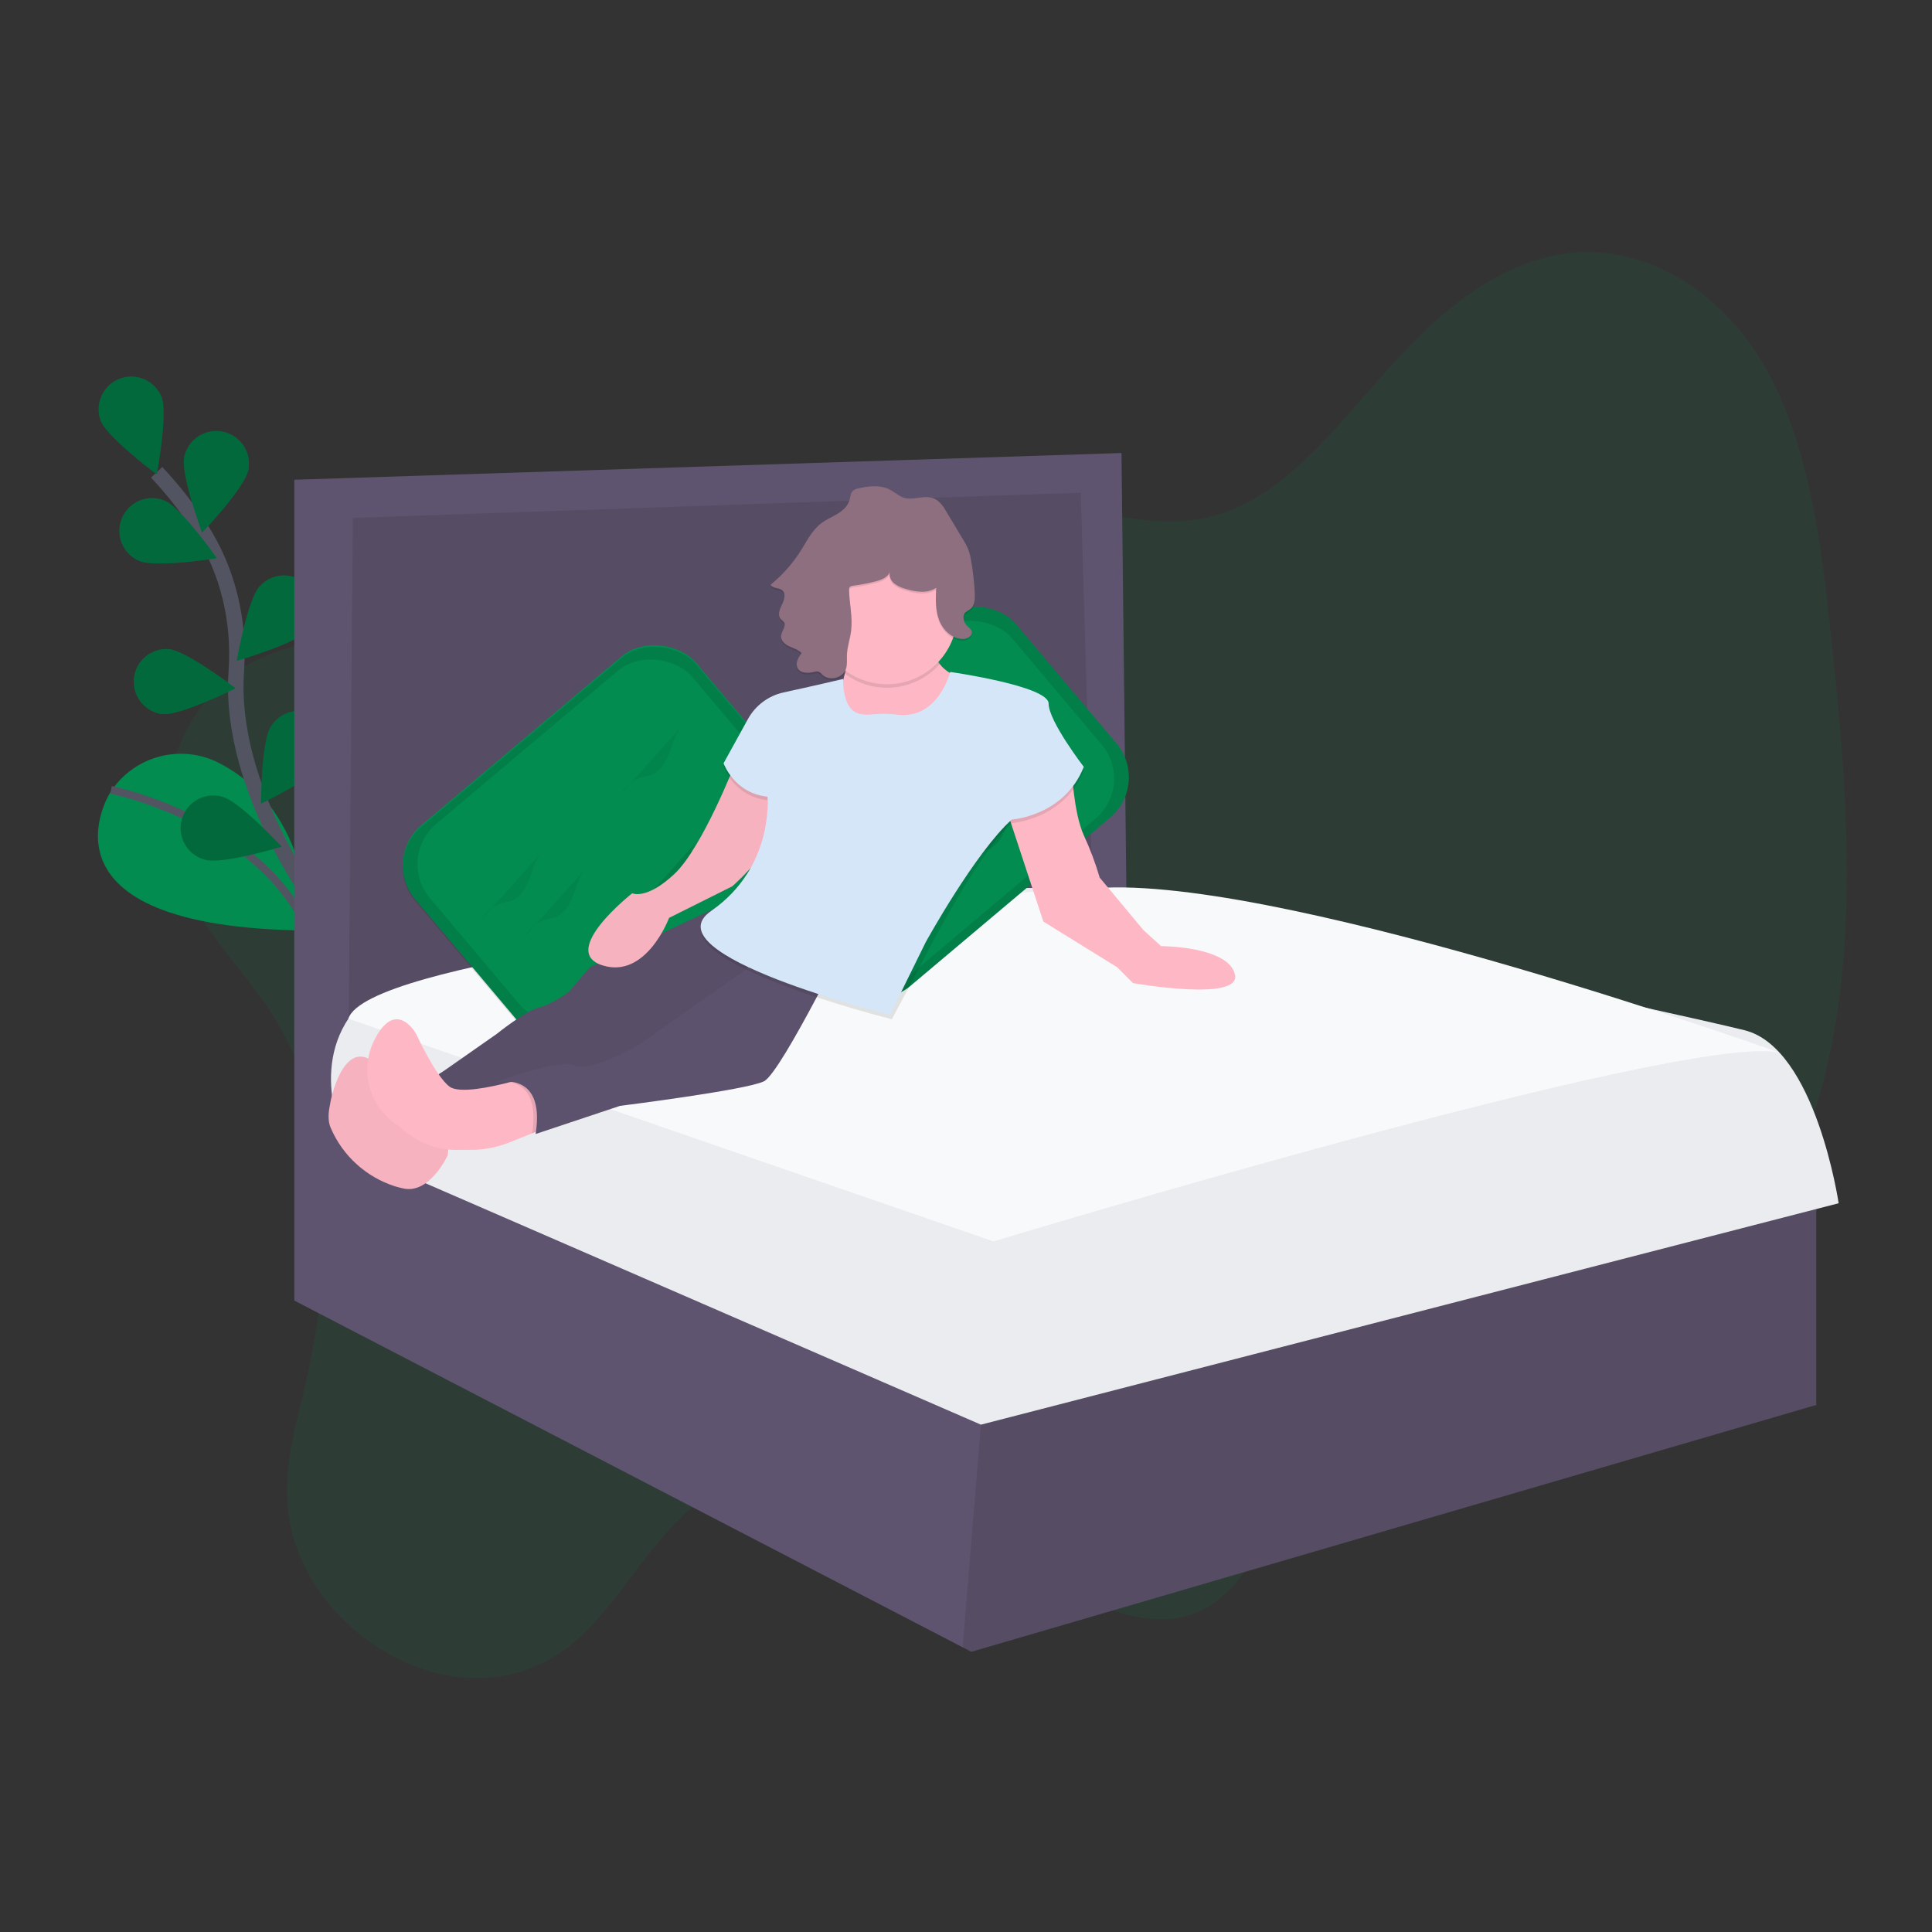 <?xml version="1.0" encoding="UTF-8"?>
<svg id="Layer_1" data-name="Layer 1" xmlns="http://www.w3.org/2000/svg" width="250" height="250" viewBox="0 0 250 250">
  <rect x="0" y="0" width="250" height="250" fill="#333333" stroke="none"/>
  <defs>
    <style>
      .cls-1 {
        opacity: .03;
      }

      .cls-1, .cls-2, .cls-3, .cls-4, .cls-5, .cls-6, .cls-7, .cls-8, .cls-9, .cls-10, .cls-11, .cls-12, .cls-13 {
        stroke-width: 0px;
      }

      .cls-1, .cls-2, .cls-6, .cls-8 {
        fill: #000;
      }

      .cls-1, .cls-2, .cls-6, .cls-8, .cls-11 {
        isolation: isolate;
      }

      .cls-2 {
        opacity: .25;
      }

      .cls-14 {
        stroke-width: 2px;
      }

      .cls-14, .cls-15 {
        fill: none;
        stroke: #535461;
        stroke-miterlimit: 10;
      }

      .cls-3 {
        fill: #ebecf0;
      }

      .cls-4 {
        fill: #d6e6f9;
      }

      .cls-5 {
        fill: #8e6f80;
      }

      .cls-6, .cls-11 {
        opacity: .1;
      }

      .cls-7 {
        fill: #5f546f;
      }

      .cls-8 {
        opacity: .05;
      }

      .cls-9, .cls-11 {
        fill: #028c50;
      }

      .cls-10 {
        fill: #f8f9fa;
      }

      .cls-12 {
        fill: #5d526d;
      }

      .cls-13 {
        fill: #feb7c5;
      }
    </style>
  </defs>
  <path class="cls-11" d="M35.99,132.52c8.34,14.26,6.77,33.4,3.1,48.43-1.23,5.03-2.64,10.34-1.59,16.03,1.28,6.96,5.95,12.51,10.69,15.72,8.62,5.86,18.48,5.93,25.65.17,6.2-4.97,10.28-13.8,16.6-18.5,10.59-7.88,25.09-2.62,37.7,5.24,8.92,5.56,18.73,12.57,26.98,8.92,5.8-2.57,9.42-10.12,11.11-18.38.82-3.99,1.31-8.36,3.18-11.37,1.11-1.79,2.64-2.97,4.22-3.93,14.46-8.76,34.02-.71,47.98-10.69,9.42-6.73,14.78-20.96,16.55-36.26,1.77-15.3.33-31.75-1.48-47.96-1.28-11.52-3.02-23.86-8.81-33.33-6.12-10.02-15.77-14.66-24.16-13.93-8.39.73-15.68,6.12-21.96,12.75-7.85,8.28-14.93,18.93-25.09,21.43-6.92,1.7-14.47-.62-21.83-2.01-12.28-2.32-24.39-2.01-36.42-1.52-11.51.47-23.09,1.12-33.82,5.1-7.59,2.82-13.42,8.91-20.5,12.79-4.62,2.53-9.83,2.75-14.13,6.17-5.3,4.21-9.89,12.11-7.77,22.27,2.02,9.66,9.38,15.28,13.82,22.85Z"/>
  <path class="cls-9" d="M14.29,102.5s-11.27,17.6,25.68,17.91c0,0,.54-15.32-11.53-21.63-4.86-2.55-10.86-1.07-13.97,3.46l-.17.26Z"/>
  <path class="cls-15" d="M14.37,102.21s18.92,3.73,25.59,18.21"/>
  <path class="cls-14" d="M41.62,118.04s-12.15-15.7-11.04-31.18c.45-6.5-1.07-12.99-4.6-18.46-1.68-2.59-3.59-5.03-5.71-7.28"/>
  <path class="cls-9" d="M20.91,51.36c.85,2.17-.63,10.02-.63,10.02,0,0-6.4-4.77-7.25-6.94-.82-2.19.3-4.62,2.48-5.44,2.14-.8,4.53.25,5.39,2.36Z"/>
  <path class="cls-9" d="M32.12,60.86c-.47,2.29-5.97,8.07-5.97,8.07,0,0-2.78-7.48-2.31-9.78.47-2.29,2.71-3.76,5-3.29,2.29.47,3.76,2.71,3.29,5Z"/>
  <path class="cls-9" d="M39.85,81.56c-1.56,1.74-9.22,3.95-9.22,3.95,0,0,1.38-7.86,2.94-9.6,1.54-1.76,4.21-1.94,5.96-.4,1.76,1.54,1.94,4.21.4,5.96-.03.03-.05.06-.08.08Z"/>
  <path class="cls-9" d="M42.2,98.53c-1.24,1.98-8.43,5.46-8.43,5.46,0,0,.03-7.98,1.27-9.95,1.2-2,3.8-2.65,5.8-1.45s2.65,3.8,1.45,5.8c-.03.05-.06.1-.09.15h0Z"/>
  <path class="cls-9" d="M18.04,72.59c2.15.91,10.03-.36,10.03-.36,0,0-4.59-6.53-6.75-7.44-2.15-.91-4.63.1-5.54,2.26-.91,2.15.1,4.63,2.26,5.54Z"/>
  <path class="cls-9" d="M21.03,92.4c2.32.23,9.46-3.34,9.46-3.34,0,0-6.33-4.85-8.66-5.07-2.33-.16-4.35,1.6-4.51,3.93-.15,2.24,1.47,4.21,3.71,4.49h0Z"/>
  <path class="cls-9" d="M26.57,111.26c2.25.61,9.89-1.7,9.89-1.7,0,0-5.43-5.85-7.68-6.46-2.24-.65-4.59.63-5.24,2.88-.65,2.24.63,4.59,2.88,5.24.05.01.1.03.16.04Z"/>
  <path class="cls-2" d="M20.91,51.36c.85,2.17-.63,10.02-.63,10.02,0,0-6.4-4.77-7.25-6.94-.82-2.19.3-4.62,2.48-5.44,2.14-.8,4.53.25,5.39,2.36Z"/>
  <path class="cls-2" d="M32.12,60.86c-.47,2.29-5.97,8.07-5.97,8.07,0,0-2.78-7.48-2.31-9.78.47-2.29,2.71-3.76,5-3.29,2.29.47,3.76,2.71,3.29,5Z"/>
  <path class="cls-2" d="M39.85,81.56c-1.56,1.74-9.22,3.95-9.22,3.95,0,0,1.38-7.86,2.94-9.6,1.54-1.76,4.21-1.94,5.96-.4,1.76,1.54,1.94,4.21.4,5.96-.03.03-.05.06-.08.08Z"/>
  <path class="cls-2" d="M42.2,98.53c-1.24,1.98-8.43,5.46-8.43,5.46,0,0,.03-7.98,1.27-9.95,1.2-2,3.8-2.65,5.8-1.45s2.65,3.8,1.45,5.8c-.03.05-.06.1-.09.15h0Z"/>
  <path class="cls-2" d="M18.04,72.59c2.15.91,10.03-.36,10.03-.36,0,0-4.59-6.53-6.75-7.44-2.15-.91-4.63.1-5.54,2.26-.91,2.15.1,4.63,2.26,5.54Z"/>
  <path class="cls-2" d="M21.03,92.4c2.32.23,9.46-3.34,9.46-3.34,0,0-6.33-4.85-8.66-5.07-2.33-.16-4.35,1.6-4.51,3.93-.15,2.24,1.47,4.21,3.71,4.49h0Z"/>
  <path class="cls-2" d="M26.57,111.26c2.25.61,9.89-1.7,9.89-1.7,0,0-5.43-5.85-7.68-6.46-2.24-.65-4.59.63-5.24,2.88-.65,2.24.63,4.59,2.88,5.24.05.01.1.03.16.04Z"/>
  <polygon class="cls-7" points="40.64 64.47 40.64 142.19 144.04 122.1 142.07 62.49 40.64 64.47"/>
  <polygon class="cls-6" points="40.64 64.47 40.64 142.19 144.04 122.1 142.07 62.49 40.64 64.47"/>
  <polygon class="cls-7" points="235.02 156.11 235.02 181.8 125.69 213.74 124.57 213.16 38.08 168.29 38.08 62.08 145.12 58.62 145.78 117.57 141.49 118.89 139.85 63.75 45.66 67.02 45 146.88 127 182.78 127.06 182.77 235.02 156.11"/>
  <polygon class="cls-6" points="235.02 156.11 235.02 181.8 125.69 213.74 124.57 213.16 127.06 182.77 235.02 156.11"/>
  <path class="cls-3" d="M103.21,118.81s-52.94,5.28-58.08,12.93c-5.15,7.65-.04,17.04-.04,17.04l81.84,35.57,110.99-28.65s-2.96-20.09-12.18-22.39c-9.23-2.31-82.66-18.12-82.66-18.12,0,0-29.64-1.81-39.85,3.62Z"/>
  <path class="cls-10" d="M45.08,131.82l83.48,28.82s89.05-27.01,101.66-24.45c0,0-62.3-22.29-87.17-21.33-19.83.77-40.59,4.03-40.59,4.03,0,0-55.08,5.53-57.38,12.93Z"/>
  <rect class="cls-9" x="54.64" y="91.86" width="47.52" height="33.85" rx="6.82" ry="6.82" transform="translate(-51.65 76.12) rotate(-40.12)"/>
  <rect class="cls-6" x="54.64" y="92.08" width="47.52" height="33.85" rx="6.82" ry="6.82" transform="translate(-51.8 76.17) rotate(-40.12)"/>
  <rect class="cls-9" x="56.2" y="92.97" width="44.41" height="31.63" rx="6.82" ry="6.82" transform="translate(-51.65 76.12) rotate(-40.12)"/>
  <path class="cls-8" d="M62.07,119.23c.65-.88,1.36-1.82,2.38-2.21.59-.23,1.26-.27,1.84-.52,1.23-.52,1.9-1.85,2.35-3.11s.83-2.63,1.82-3.53"/>
  <path class="cls-8" d="M67.74,121.37c.65-.88,1.36-1.82,2.38-2.21.59-.23,1.26-.27,1.84-.52,1.23-.52,1.9-1.85,2.35-3.11s.83-2.63,1.82-3.53"/>
  <path class="cls-8" d="M80.15,102.97c.65-.88,1.36-1.82,2.38-2.21.59-.23,1.26-.27,1.84-.52,1.23-.52,1.9-1.85,2.35-3.11s.83-2.63,1.82-3.53"/>
  <path class="cls-6" d="M82.32,117.64c.65-.88,1.36-1.82,2.38-2.21.59-.23,1.26-.27,1.84-.52,1.23-.52,1.9-1.85,2.35-3.11s.83-2.63,1.82-3.53"/>
  <rect class="cls-9" x="96.03" y="86.85" width="47.52" height="33.85" rx="6.82" ry="6.82" transform="translate(-38.69 101.61) rotate(-40.12)"/>
  <rect class="cls-6" x="96.03" y="86.85" width="47.52" height="33.85" rx="6.82" ry="6.82" transform="translate(-38.69 101.61) rotate(-40.12)"/>
  <rect class="cls-9" x="97.58" y="87.96" width="44.41" height="31.63" rx="6.82" ry="6.82" transform="translate(-38.69 101.61) rotate(-40.12)"/>
  <path class="cls-8" d="M103.45,114.23c.65-.88,1.36-1.82,2.38-2.21.59-.23,1.26-.27,1.84-.52,1.23-.52,1.9-1.85,2.35-3.11s.83-2.63,1.82-3.53"/>
  <path class="cls-8" d="M109.12,116.37c.65-.88,1.36-1.82,2.38-2.21.59-.23,1.26-.27,1.84-.52,1.23-.52,1.9-1.85,2.35-3.11s.83-2.63,1.82-3.53"/>
  <path class="cls-8" d="M121.53,97.97c.65-.88,1.36-1.82,2.38-2.21.59-.23,1.26-.27,1.84-.52,1.23-.52,1.9-1.85,2.35-3.11s.83-2.63,1.82-3.53"/>
  <path class="cls-6" d="M123.71,112.64c.65-.88,1.36-1.82,2.38-2.21.59-.23,1.26-.27,1.84-.52,1.23-.52,1.9-1.85,2.35-3.11s.83-2.63,1.82-3.53"/>
  <path class="cls-13" d="M127.06,92.18s-15.46,7.28-15.92,7.05-6.37-1.59-3.64-7.05c.79-1.59,1.4-3.27,1.82-5,.46-1.78.69-3.62.68-5.46,0,0,9.55-4.32,10.23.68.23,1.62.75,2.73,1.36,3.51.72.94,1.78,1.56,2.96,1.72l2.5,4.55Z"/>
  <path class="cls-13" d="M58.62,142.66l-.68,6.82s-2.27,5-5.68,4.32c-.37-.08-.74-.17-1.11-.28-3.75-1.19-6.8-3.95-8.35-7.56-.55-1.25-.13-2.75-.09-3.06.23-1.59,2.27-9.55,6.59-4.55s6.82,7.5,6.82,7.5l2.5-3.18Z"/>
  <path class="cls-12" d="M95.68,116.05l-19.33,9.09-2.73,3.18s-2.05,1.59-3.87,2.05-5.46,3.41-5.46,3.41l-6.82,4.77-3.18,2.05,3.18,2.5,9.78-2.27,11.82-2.5,6.14-2.96,17.51-15.23-7.05-4.09Z"/>
  <path class="cls-1" d="M58.62,142.66l-.68,6.82s-2.27,5-5.68,4.32c-.37-.08-.74-.17-1.11-.28-3.75-1.19-6.8-3.95-8.35-7.56-.55-1.25-.13-2.75-.09-3.06.23-1.59,2.27-9.55,6.59-4.55s6.82,7.5,6.82,7.5l2.5-3.18Z"/>
  <path class="cls-8" d="M95.68,116.05l-19.33,9.09-2.73,3.18s-2.05,1.59-3.87,2.05-5.46,3.41-5.46,3.41l-6.82,4.77-3.18,2.05,3.18,2.5,9.78-2.27,11.82-2.5,6.14-2.96,17.51-15.23-7.05-4.09Z"/>
  <path class="cls-13" d="M72.04,145.38l-3.17,1.27-2.91,1.16c-1.7.69-3.51,1.02-5.34.98h-1.04c-2.64.13-5.22-.75-7.23-2.46-.38-.33-.78-.63-1.19-.91-3.53-2.49-4.65-7.22-2.62-11.03l.08-.15c2.73-5,5.23-.45,5.23-.45,0,0,2.5,5.46,4.32,6.82,1.24.93,5.33.07,7.81-.58,1.16-.3,1.97-.56,1.97-.56l4.09,5.91Z"/>
  <path class="cls-6" d="M68.87,146.65c.74-4.86-1.14-6.29-2.89-6.62,1.16-.3,1.97-.56,1.97-.56l4.09,5.91-3.17,1.27Z"/>
  <path class="cls-12" d="M106.37,118.55l-23.65,16.6s-6.14,3.64-8.41,2.73-10.46,2.27-10.46,2.27c0,0,6.82-2.05,5.46,6.59l10.91-3.64s16.37-2.05,18.64-3.18,11.82-20.69,11.82-20.69l-4.32-.68Z"/>
  <path class="cls-13" d="M138.66,99.23s.23,5.91,1.59,8.87c.82,1.77,1.5,3.59,2.05,5.46l5.68,6.82,2.27,2.05s8.64,0,9.55,3.64-13.19,1.14-13.19,1.14l-2.05-2.05-9.55-5.91-5.46-16.6,9.09-3.41Z"/>
  <path class="cls-13" d="M95.23,98.54s-4.32,11.14-7.96,14.55-5.46,2.5-5.46,2.5c0,0-9.55,7.5-3.87,9.32s8.64-6.14,8.64-6.14l8.19-4.09s7.5-6.59,7.05-11.37c-.45-4.77-6.59-4.77-6.59-4.77Z"/>
  <path class="cls-1" d="M95.23,98.54s-4.32,11.14-7.96,14.55-5.46,2.5-5.46,2.5c0,0-9.55,7.5-3.87,9.32s8.64-6.14,8.64-6.14l8.19-4.09s7.5-6.59,7.05-11.37c-.45-4.77-6.59-4.77-6.59-4.77Z"/>
  <path class="cls-6" d="M113.55,92.84c-1.68.09-4.38.84-4.45-4.53,0,0-4.31,1.01-7.7,1.74-1.97.43-3.65,1.69-4.62,3.45l-3.15,5.72s1.36,3.87,5.68,4.32c0,0,.91,9.09-7.28,14.78-8.19,5.68,23.38,13.57,23.38,13.57l3.58-6.76s7.14-14.3,11.92-18.62c0,0,6.82-.45,9.32-6.82,0,0-4.55-5.91-4.55-8.19s-12.73-4.09-12.73-4.09c0,0-1.54,6.23-6.91,5.52-.83-.1-1.67-.13-2.51-.08Z"/>
  <path class="cls-4" d="M113.55,92.39c-1.68.09-4.38.84-4.45-4.53,0,0-4.31,1.01-7.7,1.74-1.97.43-3.65,1.69-4.62,3.45l-3.15,5.72s1.36,3.87,5.68,4.32c0,0,.91,9.09-7.28,14.78-8.19,5.68,23.13,13.45,23.13,13.45l4.62-9.39s6.36-11.56,11.14-15.88c0,0,6.82-.45,9.32-6.82,0,0-4.55-5.91-4.55-8.19s-12.73-4.09-12.73-4.09c0,0-1.54,6.23-6.91,5.52-.83-.1-1.67-.13-2.51-.08Z"/>
  <path class="cls-6" d="M121.61,85.91c-3.13,3.56-8.48,4.12-12.28,1.27.46-1.78.69-3.62.68-5.46,0,0,9.55-4.32,10.23.68.22,1.61.75,2.73,1.36,3.5Z"/>
  <circle class="cls-13" cx="114.78" cy="79.45" r="9.09"/>
  <path class="cls-6" d="M111.12,63.42c-.29.04-.56.16-.78.35-.29.3-.3.77-.41,1.17-.23.78-.87,1.36-1.56,1.78s-1.46.73-2.1,1.22c-1.18.89-1.85,2.27-2.64,3.54-1.06,1.67-2.38,3.16-3.91,4.41.23.51,1.03.36,1.47.7.54.41.31,1.26,0,1.87s-.61,1.4-.15,1.89c.14.11.28.24.4.38.36.52-.32,1.15-.37,1.78s.5,1.1,1.06,1.36,1.18.42,1.59.87c-.41.57-.83,1.29-.52,1.92.35.71,1.36.71,2.13.52.2-.07.41-.08.62-.03.18.09.33.22.45.38.87.85,2.57.49,3.02-.64.24-.61.15-1.3.17-1.96.04-1.05.41-2.05.54-3.09.23-1.76-.23-3.53-.26-5.3-.01-.12.01-.23.07-.33.11-.11.26-.17.41-.18.99-.13,1.98-.32,2.95-.57.75-.19,1.59-.51,1.85-1.24-.15.54.12,1.12.54,1.49.44.34.95.59,1.49.72,1.31.4,2.82.63,3.96-.13-.06,1.4-.12,2.85.38,4.16.5,1.31,1.69,2.46,3.09,2.45.56,0,1.25-.39,1.14-.94-.06-.32-.37-.52-.6-.75-.47-.45-.68-1.28-.23-1.74.2-.16.42-.3.64-.43.57-.45.61-1.29.58-2.01-.07-1.5-.24-2.99-.51-4.46-.06-.38-.16-.75-.28-1.11-.2-.51-.45-.99-.74-1.45l-2.21-3.68c-.26-.49-.6-.93-1.01-1.29-1.55-1.19-3.34.26-4.83-.58-.77-.43-1.33-.98-2.23-1.19-1.05-.24-2.16-.1-3.19.13Z"/>
  <path class="cls-5" d="M111.12,63.19c-.29.04-.56.16-.78.35-.29.3-.3.77-.41,1.17-.23.78-.87,1.36-1.56,1.78s-1.46.73-2.1,1.22c-1.18.89-1.85,2.27-2.64,3.54-1.06,1.67-2.38,3.16-3.91,4.41.23.51,1.03.36,1.47.7.54.41.31,1.26,0,1.87s-.61,1.4-.15,1.89c.14.11.28.24.4.38.36.52-.32,1.15-.37,1.78s.5,1.1,1.06,1.36,1.18.42,1.59.87c-.41.57-.83,1.29-.52,1.92.35.71,1.36.71,2.13.52.2-.07.41-.08.62-.03.18.09.33.22.45.38.87.85,2.57.49,3.02-.64.24-.61.15-1.3.17-1.96.04-1.05.41-2.05.54-3.09.23-1.76-.23-3.53-.26-5.3-.01-.12.01-.23.07-.33.11-.11.26-.17.41-.18.99-.13,1.98-.32,2.95-.57.75-.19,1.59-.51,1.85-1.24-.15.54.12,1.12.54,1.49.44.34.95.59,1.49.72,1.31.4,2.82.63,3.96-.13-.06,1.4-.12,2.85.38,4.16.5,1.31,1.69,2.46,3.09,2.45.56,0,1.25-.39,1.14-.94-.06-.32-.37-.52-.6-.75-.47-.45-.68-1.28-.23-1.74.2-.16.42-.3.64-.43.57-.45.61-1.29.58-2.01-.07-1.5-.24-2.99-.51-4.46-.06-.38-.16-.75-.28-1.11-.2-.51-.45-.99-.74-1.45l-2.21-3.68c-.26-.49-.6-.93-1.01-1.29-1.55-1.19-3.34.26-4.83-.58-.77-.43-1.33-.98-2.23-1.19-1.05-.24-2.16-.1-3.19.13Z"/>
</svg>